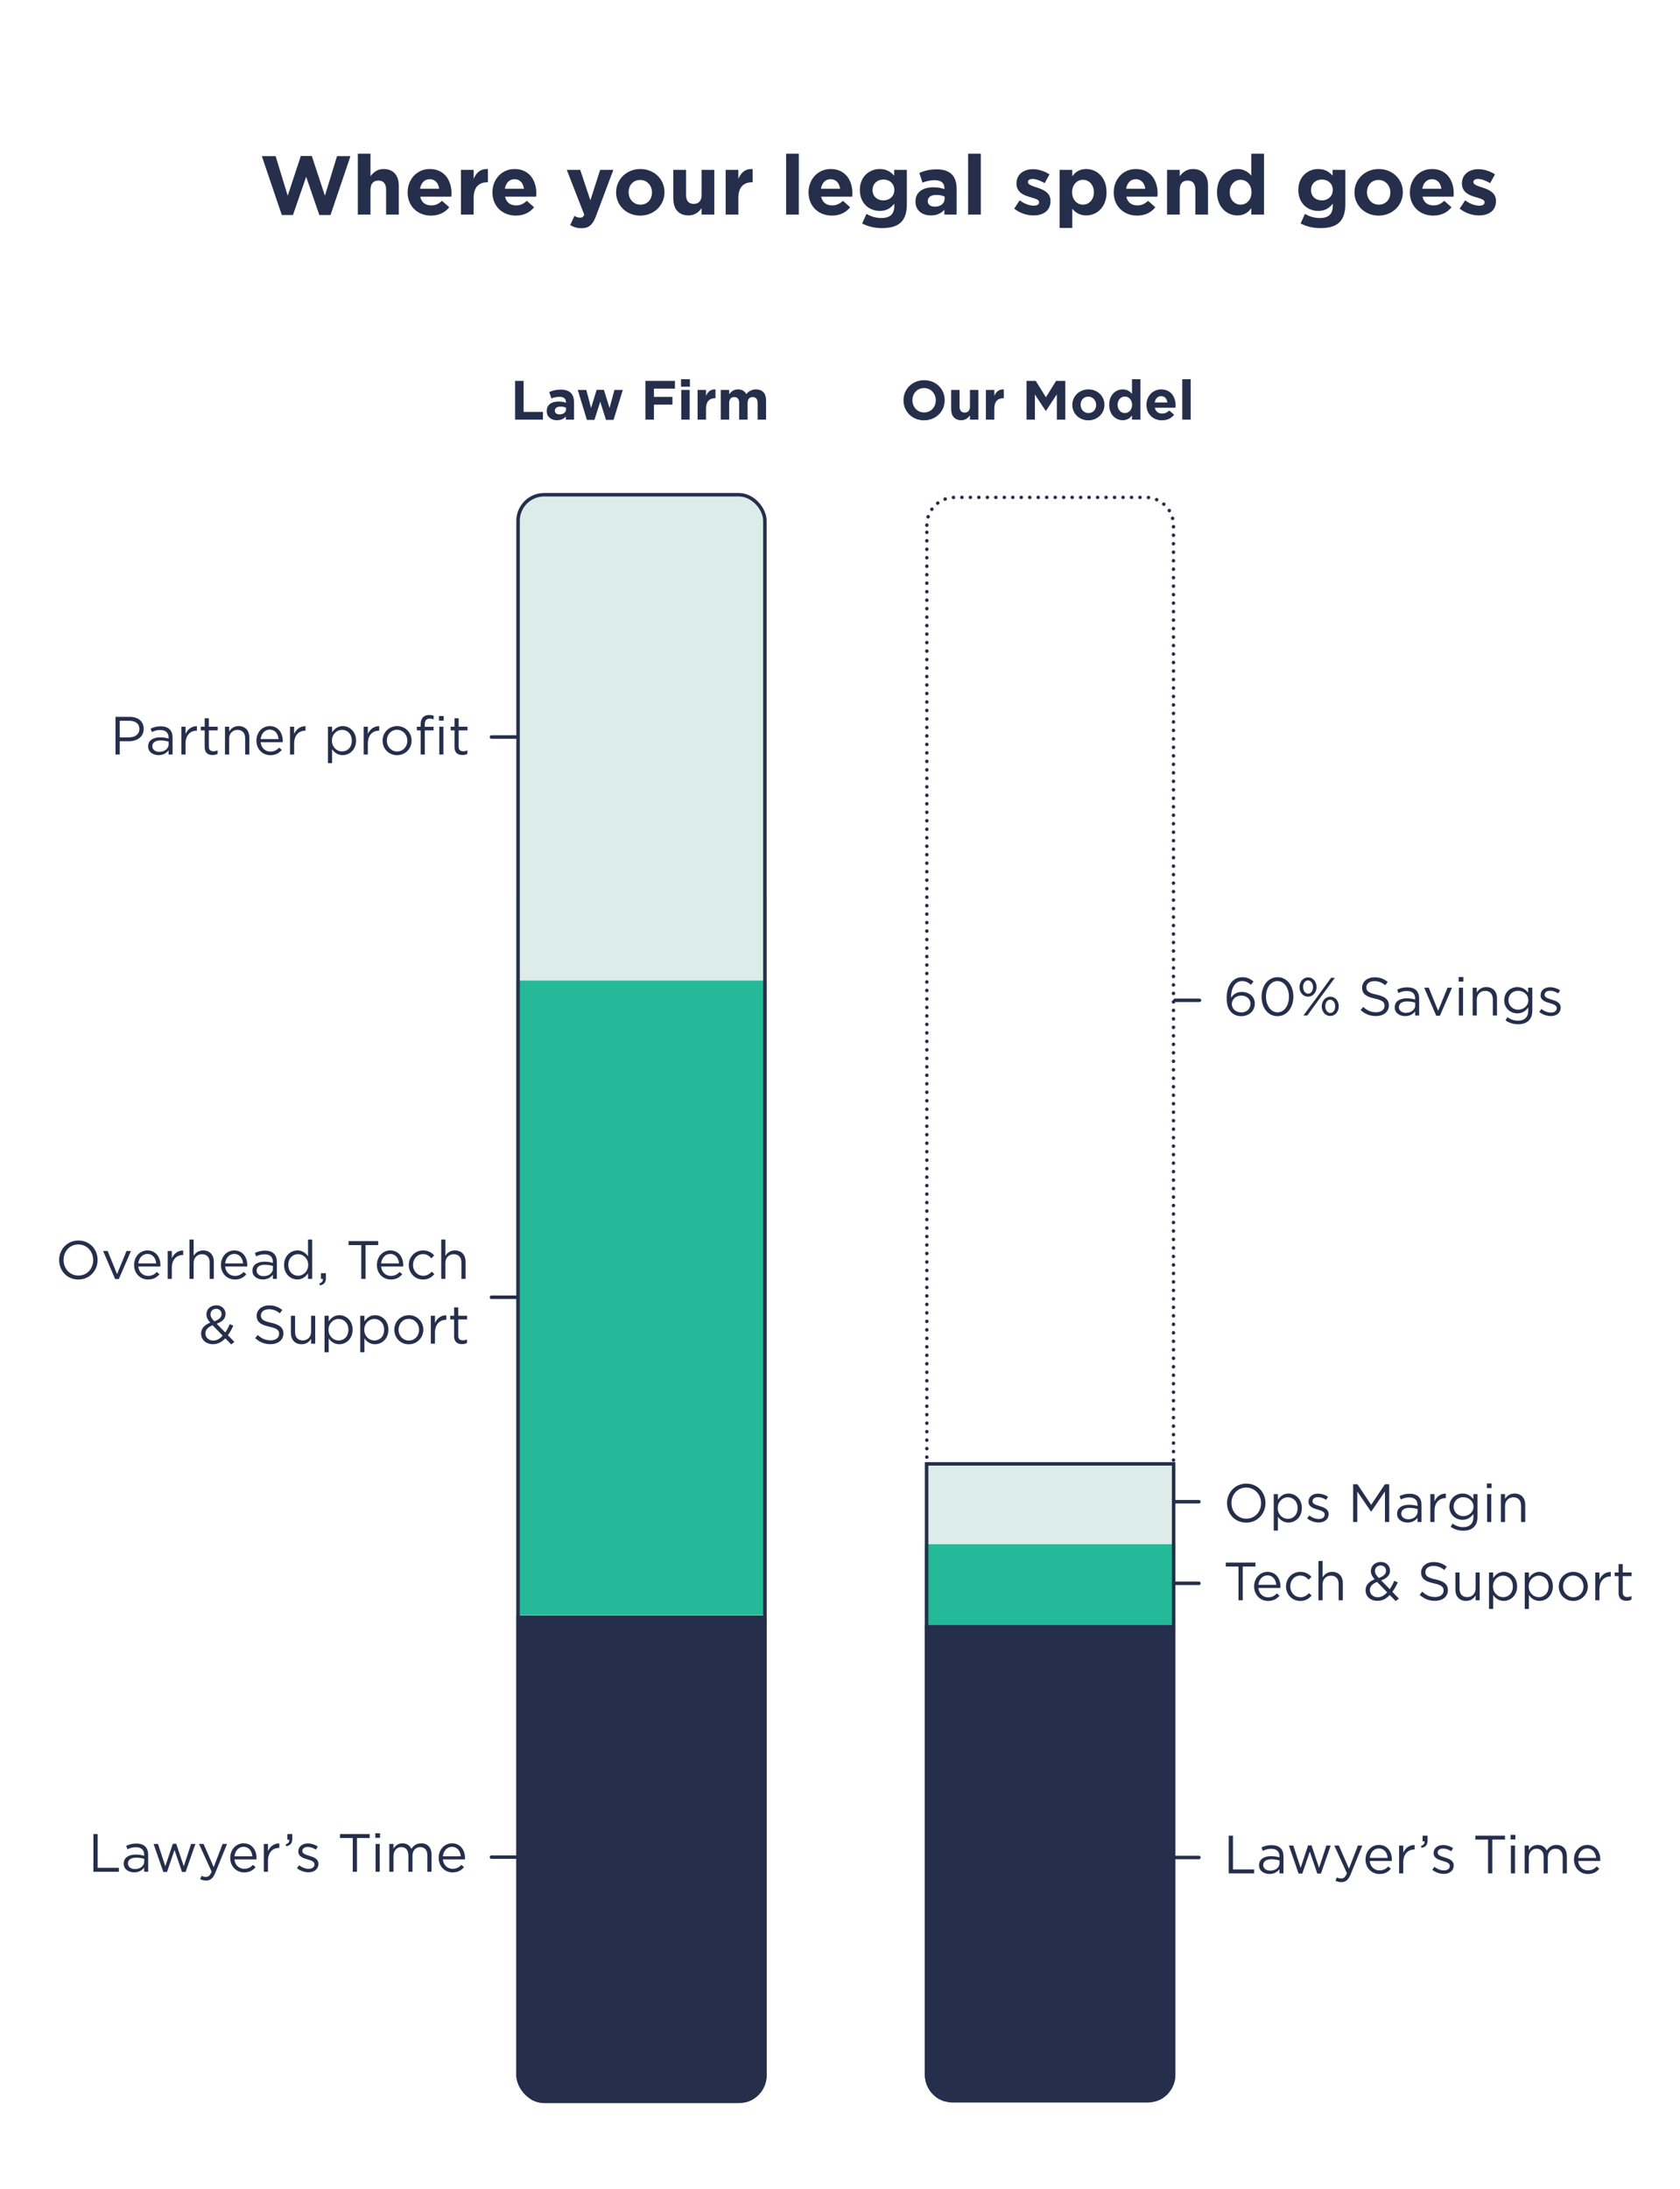 <svg width="519" height="676" viewBox="0 0 519 676" fill="none" xmlns="http://www.w3.org/2000/svg">
<path d="M286.325 162.174C286.325 157.432 290.17 153.587 294.912 153.587H353.931C358.673 153.587 362.518 157.432 362.518 162.174V452.915H286.325V162.174Z" stroke="#252E4B" stroke-width="1.073" stroke-linecap="round" stroke-linejoin="round" stroke-dasharray="0.03 2.59"/>
<path d="M159.126 129.587V117.608H161.761V127.192H167.733V129.587H159.126ZM172.048 129.759C170.32 129.759 168.899 128.783 168.899 126.952V126.918C168.899 124.933 170.423 123.991 172.596 123.991C173.537 123.991 174.17 124.145 174.838 124.368V124.214C174.838 123.119 174.17 122.537 172.87 122.537C171.86 122.537 171.176 122.708 170.337 123.033L169.687 121.048C170.696 120.62 171.689 120.312 173.246 120.312C174.684 120.312 175.676 120.672 176.344 121.339C177.028 122.023 177.336 123.033 177.336 124.265V129.587H174.821V128.595C174.187 129.296 173.332 129.759 172.048 129.759ZM172.836 127.962C174.068 127.962 174.872 127.311 174.872 126.353V125.891C174.41 125.686 173.845 125.549 173.212 125.549C172.1 125.549 171.415 125.994 171.415 126.815V126.849C171.415 127.551 171.997 127.962 172.836 127.962ZM181.311 129.656L178.487 120.415H181.123L182.594 125.977L184.323 120.381H186.565L188.31 125.994L189.816 120.415H192.4L189.542 129.656H187.198L185.435 124.026L183.638 129.656H181.311ZM199.385 129.587V117.608H208.506V120.004H202.02V122.554H207.736V124.95H202.02V129.587H199.385ZM210.393 119.405V117.095H213.131V119.405H210.393ZM210.461 129.587V120.415H213.062V129.587H210.461ZM215.505 129.587V120.415H218.106V122.263C218.637 121.014 219.476 120.175 221.033 120.244V122.965H220.896C219.167 122.965 218.106 123.991 218.106 126.199V129.587H215.505ZM222.658 129.587V120.415H225.259V121.715C225.858 120.945 226.645 120.244 227.963 120.244C229.178 120.244 230.068 120.757 230.547 121.698C231.351 120.74 232.31 120.244 233.559 120.244C235.493 120.244 236.656 121.407 236.656 123.615V129.587H234.055V124.471C234.055 123.238 233.508 122.605 232.532 122.605C231.557 122.605 230.958 123.238 230.958 124.471V129.587H228.357V124.471C228.357 123.238 227.809 122.605 226.834 122.605C225.858 122.605 225.259 123.238 225.259 124.471V129.587H222.658Z" fill="#252E4B"/>
<g clip-path="url(#clip0_583_1045)">
<rect x="96.698" y="648.656" width="149.264" height="201.883" transform="rotate(-90 96.698 648.656)" fill="#252E4B" stroke="#252E4B" stroke-width="1.074"/>
<g clip-path="url(#clip1_583_1045)">
<rect x="-1284" y="276.787" width="2387" height="235" fill="#24BA99"/>
</g>
<g clip-path="url(#clip2_583_1045)">
<rect x="-1283.76" y="152.558" width="2385.49" height="239.415" fill="#DCEDE9"/>
</g>
</g>
<rect x="160.052" y="152.769" width="76.243" height="496.116" rx="8.054" stroke="#252E4B" stroke-width="1.074"/>
<path d="M285.462 129.793C281.765 129.793 279.113 127.038 279.113 123.632V123.598C279.113 120.192 281.799 117.403 285.496 117.403C289.192 117.403 291.845 120.158 291.845 123.564V123.598C291.845 127.003 289.158 129.793 285.462 129.793ZM285.496 127.363C287.618 127.363 289.09 125.686 289.09 123.632V123.598C289.09 121.544 287.584 119.833 285.462 119.833C283.34 119.833 281.868 121.51 281.868 123.564V123.598C281.868 125.651 283.374 127.363 285.496 127.363ZM296.955 129.759C294.97 129.759 293.84 128.475 293.84 126.353V120.415H296.441V125.532C296.441 126.764 297.006 127.397 298.016 127.397C299.026 127.397 299.642 126.764 299.642 125.532V120.415H302.243V129.587H299.642V128.287C299.043 129.057 298.255 129.759 296.955 129.759ZM304.571 129.587V120.415H307.172V122.263C307.703 121.014 308.541 120.175 310.098 120.244V122.965H309.962C308.233 122.965 307.172 123.991 307.172 126.199V129.587H304.571ZM317.128 129.587V117.608H319.969L323.118 122.674L326.266 117.608H329.107V129.587H326.489V121.767L323.118 126.884H323.049L319.712 121.818V129.587H317.128ZM336.212 129.793C333.388 129.793 331.266 127.705 331.266 125.052V125.018C331.266 122.383 333.388 120.244 336.246 120.244C339.07 120.244 341.192 122.331 341.192 124.984V125.018C341.192 127.654 339.07 129.793 336.212 129.793ZM336.246 127.551C337.735 127.551 338.625 126.421 338.625 125.052V125.018C338.625 123.666 337.649 122.485 336.212 122.485C334.723 122.485 333.833 123.615 333.833 124.984V125.018C333.833 126.37 334.809 127.551 336.246 127.551ZM346.84 129.759C344.701 129.759 342.665 128.081 342.665 125.018V124.984C342.665 121.921 344.667 120.244 346.84 120.244C348.226 120.244 349.082 120.877 349.698 121.613V117.095H352.299V129.587H349.698V128.27C349.065 129.142 348.209 129.759 346.84 129.759ZM347.508 127.551C348.723 127.551 349.732 126.541 349.732 125.018V124.984C349.732 123.461 348.723 122.451 347.508 122.451C346.293 122.451 345.266 123.444 345.266 124.984V125.018C345.266 126.541 346.293 127.551 347.508 127.551ZM358.97 129.793C356.215 129.793 354.178 127.859 354.178 125.052V125.018C354.178 122.4 356.044 120.244 358.713 120.244C361.777 120.244 363.18 122.622 363.18 125.224C363.18 125.429 363.163 125.651 363.146 125.908H356.762C357.019 127.089 357.841 127.705 359.004 127.705C359.877 127.705 360.493 127.431 361.229 126.764L362.718 128.081C361.845 129.16 360.63 129.793 358.97 129.793ZM356.728 124.282H360.647C360.493 123.119 359.809 122.331 358.713 122.331C357.618 122.331 356.934 123.102 356.728 124.282ZM365.238 129.587V117.095H367.839V129.587H365.238Z" fill="#252E4B"/>
<g clip-path="url(#clip3_583_1045)">
<rect x="271.537" y="502.324" width="135.926" height="145.926" fill="#252E4B" stroke="#252E4B" stroke-width="1.074"/>
<g clip-path="url(#clip4_583_1045)">
<rect x="270" y="476.787" width="183.627" height="91.814" fill="#24BA99"/>
</g>
<g clip-path="url(#clip5_583_1045)">
<rect x="271" y="451.787" width="183.627" height="91.814" fill="#DCEDE9"/>
</g>
</g>
<path d="M362.565 452.032V640.656C362.565 645.104 358.96 648.71 354.512 648.71H294.312C289.864 648.71 286.258 645.104 286.258 640.656L286.258 452.032H362.565Z" stroke="#252E4B" stroke-width="1.074"/>
<path d="M384.989 470.172C381.446 470.172 379.068 467.395 379.068 464.186V464.152C379.068 460.943 381.48 458.133 385.022 458.133C388.564 458.133 390.942 460.91 390.942 464.119V464.152C390.942 467.362 388.531 470.172 384.989 470.172ZM385.022 468.958C387.682 468.958 389.578 466.83 389.578 464.186V464.152C389.578 461.508 387.649 459.347 384.989 459.347C382.328 459.347 380.432 461.475 380.432 464.119V464.152C380.432 466.796 382.361 468.958 385.022 468.958ZM393.496 472.633L393.496 461.375L394.777 461.375V463.105C395.492 462.09 396.473 461.192 398.069 461.192C400.131 461.192 402.177 462.822 402.177 465.649V465.682C402.177 468.476 400.148 470.156 398.069 470.156C396.473 470.156 395.442 469.307 394.777 468.326L394.777 472.633H393.496ZM397.836 469.008C399.499 469.008 400.863 467.778 400.863 465.699V465.666C400.863 463.62 399.483 462.34 397.836 462.34C396.24 462.34 394.727 463.703 394.727 465.649V465.682C394.727 467.678 396.24 469.008 397.836 469.008ZM407.383 470.139C406.136 470.139 404.805 469.657 403.824 468.875L404.473 467.961C405.404 468.676 406.435 469.058 407.449 469.058C408.497 469.058 409.229 468.543 409.229 467.694V467.661C409.229 466.813 408.214 466.464 407.083 466.148C405.753 465.749 404.24 465.316 404.24 463.72V463.687C404.24 462.207 405.47 461.226 407.167 461.226C408.231 461.226 409.378 461.591 410.26 462.174L409.678 463.138C408.879 462.623 407.981 462.307 407.133 462.307C406.119 462.307 405.47 462.839 405.47 463.554V463.587C405.47 464.402 406.535 464.718 407.682 465.067C409.012 465.466 410.442 465.982 410.442 467.528V467.561C410.442 469.191 409.096 470.139 407.383 470.139ZM418.023 469.973V458.332H419.353L423.594 464.685L427.834 458.332H429.165V469.973H427.851V460.544L423.61 466.78H423.544L419.303 460.56V469.973H418.023ZM434.805 470.156C433.208 470.156 431.595 469.258 431.595 467.478V467.445C431.595 465.649 433.092 464.668 435.27 464.668C436.384 464.668 437.133 464.818 437.914 465.034V464.734C437.914 463.188 436.966 462.39 435.353 462.39C434.339 462.39 433.541 462.639 432.743 463.022L432.36 461.974C433.308 461.525 434.223 461.259 435.486 461.259C436.7 461.259 437.632 461.575 438.264 462.207C438.846 462.789 439.145 463.637 439.145 464.718V469.973H437.914V468.676C437.316 469.457 436.335 470.156 434.805 470.156ZM435.054 469.141C436.651 469.141 437.931 468.177 437.931 466.813V465.982C437.282 465.799 436.468 465.616 435.403 465.616C433.79 465.616 432.892 466.314 432.892 467.395V467.428C432.892 468.509 433.907 469.141 435.054 469.141ZM441.874 469.973L441.874 461.375H443.154V463.62C443.786 462.19 445.033 461.176 446.663 461.226V462.606H446.563C444.684 462.606 443.154 463.953 443.154 466.547V469.973H441.874ZM452.064 472.667C450.617 472.667 449.304 472.267 448.156 471.469L448.738 470.472C449.736 471.187 450.8 471.569 452.047 471.569C453.96 471.569 455.174 470.521 455.174 468.509V467.495C454.425 468.493 453.378 469.307 451.798 469.307C449.736 469.307 447.757 467.744 447.757 465.283V465.25C447.757 462.739 449.736 461.192 451.798 461.192C453.411 461.192 454.442 461.991 455.157 462.922V461.375H456.438V468.476C456.438 469.806 456.055 470.804 455.34 471.519C454.558 472.301 453.444 472.667 452.064 472.667ZM452.047 468.177C453.677 468.177 455.207 466.996 455.207 465.267V465.233C455.207 463.471 453.677 462.323 452.047 462.323C450.401 462.323 449.071 463.454 449.071 465.217V465.25C449.071 466.979 450.451 468.177 452.047 468.177ZM459.332 459.496V458.083H460.795V459.496H459.332ZM459.415 469.973L459.415 461.375H460.696V469.973H459.415ZM463.667 469.973L463.667 461.375H464.948V462.872C465.53 461.941 466.411 461.192 467.891 461.192C469.953 461.192 471.184 462.589 471.184 464.635V469.973H469.903V464.951C469.903 463.354 469.055 462.356 467.525 462.356C466.045 462.356 464.948 463.437 464.948 465.05V469.973H463.667Z" fill="#252E4B"/>
<path d="M362.82 463.723H370.379" stroke="#252E4B" stroke-width="1.073" stroke-linecap="round"/>
<path d="M363 308.888H370.559" stroke="#252E4B" stroke-width="1.073" stroke-linecap="round"/>
<path d="M362.82 488.911H370.379" stroke="#252E4B" stroke-width="1.073" stroke-linecap="round"/>
<path d="M362.823 573.587H370.382" stroke="#252E4B" stroke-width="1.073" stroke-linecap="round"/>
<path d="M383.475 313.787C382.195 313.787 381.147 313.338 380.415 312.606C379.484 311.675 378.952 310.478 378.952 308.1V308.066C378.952 304.524 380.731 301.747 383.791 301.747C385.188 301.747 386.219 302.23 387.233 303.078L386.468 304.092C385.604 303.36 384.789 302.945 383.724 302.945C381.463 302.945 380.299 305.306 380.299 307.933V308.1C381.08 306.969 382.095 306.304 383.625 306.304C385.803 306.304 387.649 307.684 387.649 309.879V309.912C387.649 312.157 385.82 313.787 383.475 313.787ZM383.492 312.623C385.205 312.623 386.302 311.442 386.302 309.962V309.929C386.302 308.515 385.138 307.435 383.458 307.435C381.712 307.435 380.548 308.698 380.548 309.979V310.012C380.548 311.492 381.762 312.623 383.492 312.623ZM394.641 313.787C391.631 313.787 389.735 311.06 389.735 307.8V307.767C389.735 304.508 391.681 301.747 394.674 301.747C397.668 301.747 399.563 304.475 399.563 307.734V307.767C399.563 311.026 397.634 313.787 394.641 313.787ZM394.674 312.59C396.869 312.59 398.2 310.345 398.2 307.8V307.767C398.2 305.239 396.819 302.945 394.641 302.945C392.463 302.945 391.099 305.173 391.099 307.734V307.767C391.099 310.295 392.479 312.59 394.674 312.59ZM404.084 307.767C402.504 307.767 401.456 306.37 401.456 304.824V304.791C401.456 303.211 402.521 301.814 404.117 301.814C405.664 301.814 406.728 303.211 406.728 304.757V304.791C406.728 306.37 405.664 307.767 404.084 307.767ZM404.084 302.745C403.169 302.745 402.571 303.643 402.571 304.757V304.791C402.571 305.938 403.252 306.836 404.117 306.836C405.015 306.836 405.63 305.938 405.63 304.824V304.791C405.63 303.643 404.932 302.745 404.084 302.745ZM407.144 307.518L411.201 301.947H412.382L407.892 308.05L403.851 313.587H402.654L407.144 307.518ZM410.935 313.72C409.389 313.72 408.324 312.324 408.324 310.777V310.744C408.324 309.164 409.389 307.767 410.968 307.767C412.565 307.767 413.579 309.164 413.579 310.711V310.744C413.579 312.324 412.532 313.72 410.935 313.72ZM410.968 312.789C411.883 312.789 412.482 311.891 412.482 310.777V310.744C412.482 309.596 411.8 308.698 410.935 308.698C410.037 308.698 409.422 309.596 409.422 310.711V310.744C409.422 311.891 410.104 312.789 410.968 312.789ZM425.083 313.754C423.221 313.754 421.724 313.155 420.327 311.891L421.142 310.927C422.356 312.041 423.52 312.573 425.133 312.573C426.713 312.573 427.727 311.742 427.727 310.594V310.561C427.727 309.48 427.145 308.881 424.701 308.349C422.023 307.767 420.793 306.902 420.793 304.99V304.957C420.793 303.144 422.406 301.781 424.617 301.781C426.33 301.781 427.511 302.263 428.708 303.211L427.943 304.225C426.862 303.344 425.782 302.961 424.584 302.961C423.054 302.961 422.106 303.776 422.106 304.84V304.874C422.106 305.971 422.688 306.603 425.266 307.135C427.86 307.717 429.058 308.649 429.058 310.428V310.461C429.058 312.457 427.395 313.754 425.083 313.754ZM434.074 313.77C432.477 313.77 430.864 312.872 430.864 311.093V311.06C430.864 309.264 432.361 308.283 434.539 308.283C435.653 308.283 436.402 308.432 437.183 308.649V308.349C437.183 306.803 436.236 306.004 434.622 306.004C433.608 306.004 432.81 306.254 432.012 306.636L431.629 305.589C432.577 305.14 433.492 304.874 434.756 304.874C435.969 304.874 436.901 305.19 437.533 305.822C438.115 306.404 438.414 307.252 438.414 308.333V313.587H437.183V312.29C436.585 313.072 435.604 313.77 434.074 313.77ZM434.323 312.756C435.92 312.756 437.2 311.791 437.2 310.428V309.596C436.551 309.413 435.737 309.231 434.672 309.231C433.059 309.231 432.161 309.929 432.161 311.01V311.043C432.161 312.124 433.176 312.756 434.323 312.756ZM443.695 313.654L439.97 304.99H441.383L444.277 312.124L447.187 304.99H448.567L444.826 313.654H443.695ZM450.611 303.111V301.697H452.075V303.111H450.611ZM450.694 313.587L450.694 304.99H451.975V313.587H450.694ZM454.946 313.587L454.946 304.99H456.227V306.487C456.809 305.555 457.69 304.807 459.17 304.807C461.232 304.807 462.463 306.204 462.463 308.249V313.587L461.182 313.587V308.565C461.182 306.969 460.334 305.971 458.804 305.971C457.324 305.971 456.227 307.052 456.227 308.665V313.587H454.946ZM469.002 316.281C467.555 316.281 466.241 315.882 465.094 315.084L465.676 314.086C466.674 314.801 467.738 315.184 468.985 315.184C470.897 315.184 472.111 314.136 472.111 312.124V311.11C471.363 312.107 470.315 312.922 468.736 312.922C466.674 312.922 464.695 311.359 464.695 308.898V308.865C464.695 306.354 466.674 304.807 468.736 304.807C470.349 304.807 471.38 305.605 472.095 306.537V304.99H473.375V312.091C473.375 313.421 472.993 314.419 472.278 315.134C471.496 315.916 470.382 316.281 469.002 316.281ZM468.985 311.791C470.615 311.791 472.145 310.611 472.145 308.881V308.848C472.145 307.085 470.615 305.938 468.985 305.938C467.339 305.938 466.008 307.069 466.008 308.831V308.865C466.008 310.594 467.389 311.791 468.985 311.791ZM479.08 313.754C477.833 313.754 476.503 313.271 475.521 312.49L476.17 311.575C477.101 312.29 478.132 312.673 479.147 312.673C480.194 312.673 480.926 312.157 480.926 311.309V311.276C480.926 310.428 479.912 310.079 478.781 309.763C477.45 309.364 475.937 308.931 475.937 307.335V307.302C475.937 305.822 477.168 304.84 478.864 304.84C479.928 304.84 481.076 305.206 481.957 305.788L481.375 306.753C480.577 306.237 479.679 305.921 478.831 305.921C477.816 305.921 477.168 306.453 477.168 307.168V307.202C477.168 308.017 478.232 308.333 479.379 308.682C480.71 309.081 482.14 309.596 482.14 311.143V311.176C482.14 312.806 480.793 313.754 479.08 313.754Z" fill="#252E4B"/>
<path d="M382.61 494.162V483.735H378.686V482.521H387.849V483.735H383.924V494.162H382.61ZM391.733 494.361C389.388 494.361 387.442 492.549 387.442 489.888V489.855C387.442 487.377 389.172 485.381 391.567 485.381C394.111 485.381 395.574 487.41 395.574 489.921C395.574 490.104 395.574 490.187 395.558 490.337L388.74 490.337C388.922 492.199 390.236 493.247 391.766 493.247C392.963 493.247 393.762 492.765 394.477 492.033L395.275 492.748C394.41 493.729 393.379 494.361 391.733 494.361ZM388.74 489.389H394.277C394.144 487.842 393.263 486.462 391.533 486.462C390.02 486.462 388.922 487.726 388.74 489.389ZM401.69 494.361C399.163 494.361 397.284 492.316 397.284 489.905V489.871C397.284 487.427 399.163 485.381 401.69 485.381C403.32 485.381 404.318 486.047 405.133 486.911L404.285 487.809C403.603 487.094 402.854 486.512 401.674 486.512C399.928 486.512 398.597 487.976 398.597 489.838V489.871C398.597 491.734 399.961 493.214 401.757 493.214C402.871 493.214 403.703 492.665 404.384 491.933L405.199 492.698C404.334 493.679 403.303 494.361 401.69 494.361ZM407.316 494.162L407.316 482.022H408.596V487.061C409.178 486.13 410.06 485.381 411.54 485.381C413.602 485.381 414.832 486.778 414.832 488.824V494.162H413.552V489.14C413.552 487.543 412.704 486.545 411.174 486.545C409.694 486.545 408.596 487.626 408.596 489.239V494.162H407.316ZM431.163 494.394L429.333 492.515C428.269 493.663 427.055 494.328 425.525 494.328C423.43 494.328 421.867 493.014 421.867 491.069V491.035C421.867 489.489 422.881 488.391 424.677 487.676C423.879 486.745 423.513 486.047 423.513 485.115V485.082C423.513 483.552 424.744 482.322 426.589 482.322C428.219 482.322 429.416 483.502 429.416 484.949V484.982C429.416 486.462 428.385 487.41 426.673 488.009L429.333 490.719C429.849 489.971 430.314 489.106 430.73 488.125L431.811 488.624C431.296 489.738 430.78 490.703 430.132 491.551L432.16 493.629L431.163 494.394ZM425.941 487.26C427.421 486.745 428.186 486.047 428.186 485.049V485.016C428.186 484.084 427.487 483.402 426.54 483.402C425.475 483.402 424.777 484.134 424.777 485.082V485.115C424.777 485.797 425.06 486.329 425.941 487.26ZM425.625 493.214C426.739 493.214 427.687 492.632 428.535 491.7L425.425 488.491C423.879 489.073 423.197 489.988 423.197 490.985V491.019C423.197 492.266 424.195 493.214 425.625 493.214ZM443.32 494.328C441.458 494.328 439.961 493.729 438.564 492.465L439.379 491.501C440.593 492.615 441.757 493.147 443.37 493.147C444.95 493.147 445.964 492.316 445.964 491.168V491.135C445.964 490.054 445.382 489.456 442.938 488.923C440.26 488.341 439.03 487.477 439.03 485.564V485.531C439.03 483.718 440.643 482.355 442.855 482.355C444.567 482.355 445.748 482.837 446.945 483.785L446.18 484.799C445.099 483.918 444.019 483.536 442.821 483.536C441.291 483.536 440.343 484.35 440.343 485.415V485.448C440.343 486.545 440.926 487.177 443.503 487.709C446.097 488.291 447.295 489.223 447.295 491.002V491.035C447.295 493.031 445.632 494.328 443.32 494.328ZM452.909 494.345C450.847 494.345 449.617 492.948 449.617 490.902L449.617 485.564H450.897V490.586C450.897 492.183 451.745 493.18 453.275 493.18C454.739 493.18 455.853 492.1 455.853 490.487V485.564H457.117V494.162H455.853V492.665C455.271 493.596 454.389 494.345 452.909 494.345ZM459.997 496.822L459.997 485.564L461.277 485.564V487.294C461.992 486.279 462.974 485.381 464.57 485.381C466.632 485.381 468.677 487.011 468.677 489.838V489.871C468.677 492.665 466.649 494.345 464.57 494.345C462.974 494.345 461.943 493.496 461.277 492.515V496.822H459.997ZM464.337 493.197C466 493.197 467.364 491.967 467.364 489.888V489.855C467.364 487.809 465.984 486.529 464.337 486.529C462.741 486.529 461.228 487.892 461.228 489.838V489.871C461.228 491.867 462.741 493.197 464.337 493.197ZM471.04 496.822L471.04 485.564H472.32V487.294C473.035 486.279 474.017 485.381 475.613 485.381C477.675 485.381 479.72 487.011 479.72 489.838V489.871C479.72 492.665 477.692 494.345 475.613 494.345C474.017 494.345 472.985 493.496 472.32 492.515V496.822H471.04ZM475.38 493.197C477.043 493.197 478.407 491.967 478.407 489.888V489.855C478.407 487.809 477.026 486.529 475.38 486.529C473.784 486.529 472.27 487.892 472.27 489.838V489.871C472.27 491.867 473.784 493.197 475.38 493.197ZM486.007 494.361C483.43 494.361 481.551 492.332 481.551 489.905V489.871C481.551 487.427 483.43 485.381 486.041 485.381C488.635 485.381 490.514 487.41 490.514 489.838V489.871C490.514 492.316 488.601 494.361 486.007 494.361ZM486.041 493.214C487.903 493.214 489.2 491.7 489.2 489.905V489.871C489.2 488.025 487.82 486.512 486.007 486.512C484.145 486.512 482.864 488.025 482.864 489.838V489.871C482.864 491.717 484.228 493.214 486.041 493.214ZM492.833 494.162L492.833 485.564L494.114 485.564V487.809C494.746 486.379 495.993 485.365 497.623 485.415V486.795H497.523C495.644 486.795 494.114 488.142 494.114 490.736V494.162L492.833 494.162ZM502.45 494.311C501.053 494.311 500.022 493.629 500.022 491.883V486.695H498.824V485.564H500.022V482.97H501.302V485.564H504.029V486.695H501.302V491.717C501.302 492.781 501.884 493.147 502.749 493.147C503.198 493.147 503.547 493.064 503.996 492.848V493.945C503.547 494.195 503.065 494.311 502.45 494.311Z" fill="#252E4B"/>
<path d="M379.584 578.48V566.839H380.898V577.266H387.45V578.48H379.584ZM392.16 578.663C390.563 578.663 388.95 577.765 388.95 575.986V575.952C388.95 574.156 390.447 573.175 392.625 573.175C393.739 573.175 394.488 573.325 395.269 573.541V573.242C395.269 571.695 394.321 570.897 392.708 570.897C391.694 570.897 390.896 571.146 390.098 571.529L389.715 570.481C390.663 570.032 391.578 569.766 392.841 569.766C394.055 569.766 394.987 570.082 395.619 570.714C396.201 571.296 396.5 572.144 396.5 573.225V578.48H395.269V577.183C394.671 577.964 393.69 578.663 392.16 578.663ZM392.409 577.649C394.005 577.649 395.286 576.684 395.286 575.32V574.489C394.637 574.306 393.823 574.123 392.758 574.123C391.145 574.123 390.247 574.822 390.247 575.902V575.936C390.247 577.017 391.262 577.649 392.409 577.649ZM401.182 578.546L398.172 569.883H399.536L401.797 576.784L404.109 569.849H405.173L407.501 576.784L409.763 569.883H411.093L408.067 578.546H406.953L404.641 571.762L402.313 578.546H401.182ZM416.74 577.05L419.5 569.883H420.864L417.255 578.763C416.524 580.542 415.676 581.191 414.395 581.191C413.68 581.191 413.148 581.041 412.566 580.758L412.998 579.744C413.414 579.96 413.797 580.06 414.345 580.06C415.127 580.06 415.593 579.661 416.108 578.447L412.2 569.883H413.614L416.74 577.05ZM426.145 578.68C423.8 578.68 421.854 576.867 421.854 574.206V574.173C421.854 571.695 423.584 569.7 425.978 569.7C428.523 569.7 429.986 571.728 429.986 574.24C429.986 574.422 429.986 574.506 429.969 574.655H423.151C423.334 576.518 424.648 577.565 426.178 577.565C427.375 577.565 428.173 577.083 428.888 576.351L429.687 577.066C428.822 578.048 427.791 578.68 426.145 578.68ZM423.151 573.707H428.689C428.556 572.161 427.674 570.781 425.945 570.781C424.432 570.781 423.334 572.044 423.151 573.707ZM432.228 578.48V569.883H433.508V572.128C434.14 570.697 435.387 569.683 437.017 569.733V571.113H436.917C435.038 571.113 433.508 572.46 433.508 575.054V578.48H432.228ZM439.169 570.614L438.97 570.032C439.818 569.716 440.15 569.301 440.084 568.586H439.485V566.839H441.015V568.336C441.015 569.683 440.433 570.332 439.169 570.614ZM446.033 578.646C444.786 578.646 443.455 578.164 442.474 577.382L443.123 576.468C444.054 577.183 445.085 577.565 446.099 577.565C447.147 577.565 447.879 577.05 447.879 576.202V576.169C447.879 575.32 446.864 574.971 445.733 574.655C444.403 574.256 442.89 573.824 442.89 572.227V572.194C442.89 570.714 444.12 569.733 445.817 569.733C446.881 569.733 448.028 570.099 448.91 570.681L448.328 571.645C447.529 571.13 446.631 570.814 445.783 570.814C444.769 570.814 444.12 571.346 444.12 572.061V572.094C444.12 572.909 445.185 573.225 446.332 573.574C447.662 573.973 449.093 574.489 449.093 576.035V576.069C449.093 577.698 447.746 578.646 446.033 578.646ZM459.7 578.48V568.053H455.775V566.839H464.938V568.053H461.013V578.48H459.7ZM466.672 568.004V566.59H468.136V568.004H466.672ZM466.756 578.48V569.883H468.036V578.48H466.756ZM471.008 578.48V569.883H472.288V571.329C472.87 570.465 473.618 569.7 475.065 569.7C476.462 569.7 477.36 570.431 477.826 571.413C478.457 570.465 479.339 569.7 480.852 569.7C482.848 569.7 484.045 571.013 484.045 573.159V578.48H482.764V573.458C482.764 571.795 481.933 570.864 480.536 570.864C479.256 570.864 478.158 571.828 478.158 573.524V578.48H476.894V573.425C476.894 571.812 476.063 570.864 474.683 570.864C473.319 570.864 472.288 571.995 472.288 573.574V578.48H471.008ZM490.534 578.68C488.19 578.68 486.244 576.867 486.244 574.206V574.173C486.244 571.695 487.973 569.7 490.368 569.7C492.912 569.7 494.376 571.728 494.376 574.24C494.376 574.422 494.376 574.506 494.359 574.655H487.541C487.724 576.518 489.038 577.565 490.568 577.565C491.765 577.565 492.563 577.083 493.278 576.351L494.076 577.066C493.212 578.048 492.181 578.68 490.534 578.68ZM487.541 573.707H493.079C492.946 572.161 492.064 570.781 490.335 570.781C488.822 570.781 487.724 572.044 487.541 573.707Z" fill="#252E4B"/>
<path d="M35.68 232.997V221.357H40.037C42.665 221.357 44.394 222.753 44.394 225.048V225.082C44.394 227.593 42.299 228.89 39.821 228.89H36.994V232.997H35.68ZM36.994 227.692H39.871C41.8 227.692 43.064 226.661 43.064 225.131V225.098C43.064 223.435 41.817 222.571 39.938 222.571H36.994V227.692ZM48.971 233.18C47.374 233.18 45.761 232.282 45.761 230.503V230.469C45.761 228.673 47.258 227.692 49.436 227.692C50.55 227.692 51.299 227.842 52.08 228.058V227.759C52.08 226.212 51.132 225.414 49.519 225.414C48.505 225.414 47.707 225.664 46.909 226.046L46.526 224.998C47.474 224.549 48.389 224.283 49.652 224.283C50.866 224.283 51.798 224.599 52.429 225.231C53.011 225.813 53.311 226.661 53.311 227.742V232.997H52.08V231.7C51.482 232.482 50.501 233.18 48.971 233.18ZM49.22 232.166C50.816 232.166 52.097 231.201 52.097 229.838V229.006C51.448 228.823 50.633 228.64 49.569 228.64C47.956 228.64 47.058 229.339 47.058 230.42V230.453C47.058 231.534 48.073 232.166 49.22 232.166ZM56.04 232.997V224.4H57.32V226.645C57.952 225.215 59.199 224.2 60.829 224.25V225.63H60.729C58.85 225.63 57.32 226.977 57.32 229.571V232.997H56.04ZM65.656 233.147C64.259 233.147 63.228 232.465 63.228 230.719V225.531H62.031V224.4H63.228V221.806H64.509V224.4H67.236V225.531H64.509V230.553C64.509 231.617 65.091 231.983 65.955 231.983C66.404 231.983 66.754 231.9 67.203 231.683V232.781C66.754 233.03 66.271 233.147 65.656 233.147ZM69.502 232.997V224.4H70.783V225.896C71.365 224.965 72.246 224.217 73.726 224.217C75.788 224.217 77.019 225.614 77.019 227.659V232.997H75.738V227.975C75.738 226.379 74.89 225.381 73.36 225.381C71.88 225.381 70.783 226.462 70.783 228.075V232.997H69.502ZM83.508 233.197C81.163 233.197 79.217 231.384 79.217 228.723V228.69C79.217 226.212 80.947 224.217 83.341 224.217C85.886 224.217 87.349 226.246 87.349 228.757C87.349 228.94 87.349 229.023 87.332 229.172H80.514C80.697 231.035 82.011 232.082 83.541 232.082C84.738 232.082 85.537 231.6 86.252 230.869L87.05 231.584C86.185 232.565 85.154 233.197 83.508 233.197ZM80.514 228.224H86.052C85.919 226.678 85.038 225.298 83.308 225.298C81.795 225.298 80.697 226.562 80.514 228.224ZM89.591 232.997V224.4H90.871V226.645C91.503 225.215 92.75 224.2 94.38 224.25V225.63H94.28C92.401 225.63 90.871 226.977 90.871 229.571V232.997H89.591ZM101.316 235.658V224.4H102.596V226.129C103.311 225.115 104.292 224.217 105.889 224.217C107.951 224.217 109.996 225.846 109.996 228.673V228.707C109.996 231.5 107.967 233.18 105.889 233.18C104.292 233.18 103.261 232.332 102.596 231.351V235.658H101.316ZM105.656 232.033C107.319 232.033 108.682 230.802 108.682 228.723V228.69C108.682 226.645 107.302 225.364 105.656 225.364C104.059 225.364 102.546 226.728 102.546 228.673V228.707C102.546 230.702 104.059 232.033 105.656 232.033ZM112.359 232.997V224.4H113.639V226.645C114.271 225.215 115.518 224.2 117.148 224.25V225.63H117.048C115.169 225.63 113.639 226.977 113.639 229.571V232.997H112.359ZM122.649 233.197C120.071 233.197 118.192 231.168 118.192 228.74V228.707C118.192 226.262 120.071 224.217 122.682 224.217C125.276 224.217 127.155 226.246 127.155 228.673V228.707C127.155 231.151 125.243 233.197 122.649 233.197ZM122.682 232.049C124.545 232.049 125.842 230.536 125.842 228.74V228.707C125.842 226.861 124.462 225.348 122.649 225.348C120.786 225.348 119.506 226.861 119.506 228.673V228.707C119.506 230.553 120.87 232.049 122.682 232.049ZM129.957 232.997V225.531H128.777V224.416H129.957V223.668C129.957 222.687 130.207 221.955 130.706 221.456C131.155 221.007 131.77 220.791 132.551 220.791C133.15 220.791 133.549 220.858 133.965 221.007V222.122C133.499 221.988 133.167 221.905 132.718 221.905C131.72 221.905 131.221 222.521 131.221 223.735V224.433H133.948V225.531H131.238V232.997H129.957ZM135.711 232.997V224.4H136.975V232.997H135.711ZM135.611 222.521V221.107H137.075V222.521H135.611ZM142.843 233.147C141.446 233.147 140.415 232.465 140.415 230.719V225.531H139.217V224.4H140.415V221.806H141.695V224.4H144.422V225.531H141.695V230.553C141.695 231.617 142.277 231.983 143.142 231.983C143.591 231.983 143.94 231.9 144.389 231.683V232.781C143.94 233.03 143.458 233.147 142.843 233.147Z" fill="#252E4B"/>
<path d="M24.195 395.104C20.653 395.104 18.275 392.327 18.275 389.118V389.085C18.275 385.875 20.686 383.065 24.228 383.065C27.77 383.065 30.148 385.842 30.148 389.051V389.085C30.148 392.294 27.737 395.104 24.195 395.104ZM24.228 393.89C26.889 393.89 28.785 391.762 28.785 389.118V389.085C28.785 386.44 26.856 384.279 24.195 384.279C21.534 384.279 19.639 386.407 19.639 389.051V389.085C19.639 391.729 21.568 393.89 24.228 393.89ZM35.58 394.971L31.855 386.307H33.268L36.162 393.441L39.072 386.307H40.452L36.71 394.971H35.58ZM45.718 395.104C43.373 395.104 41.427 393.292 41.427 390.631V390.598C41.427 388.12 43.157 386.125 45.551 386.125C48.096 386.125 49.559 388.153 49.559 390.664C49.559 390.847 49.559 390.93 49.542 391.08H42.724C42.907 392.943 44.221 393.99 45.751 393.99C46.948 393.99 47.746 393.508 48.461 392.776L49.26 393.491C48.395 394.472 47.364 395.104 45.718 395.104ZM42.724 390.132H48.262C48.129 388.586 47.247 387.205 45.518 387.205C44.005 387.205 42.907 388.469 42.724 390.132ZM51.8 394.905V386.307H53.081V388.552C53.713 387.122 54.96 386.108 56.59 386.158V387.538H56.49C54.611 387.538 53.081 388.885 53.081 391.479V394.905H51.8ZM58.54 394.905V382.765H59.82V387.804C60.402 386.873 61.284 386.125 62.764 386.125C64.826 386.125 66.056 387.521 66.056 389.567V394.905H64.776V389.883C64.776 388.286 63.928 387.289 62.398 387.289C60.918 387.289 59.82 388.369 59.82 389.983V394.905H58.54ZM72.545 395.104C70.201 395.104 68.255 393.292 68.255 390.631V390.598C68.255 388.12 69.984 386.125 72.379 386.125C74.923 386.125 76.387 388.153 76.387 390.664C76.387 390.847 76.387 390.93 76.37 391.08H69.552C69.735 392.943 71.049 393.99 72.579 393.99C73.776 393.99 74.574 393.508 75.289 392.776L76.087 393.491C75.223 394.472 74.192 395.104 72.545 395.104ZM69.552 390.132H75.09C74.957 388.586 74.075 387.205 72.346 387.205C70.832 387.205 69.735 388.469 69.552 390.132ZM81.189 395.088C79.593 395.088 77.98 394.19 77.98 392.41V392.377C77.98 390.581 79.476 389.6 81.655 389.6C82.769 389.6 83.517 389.75 84.299 389.966V389.667C84.299 388.12 83.351 387.322 81.738 387.322C80.724 387.322 79.925 387.571 79.127 387.954L78.745 386.906C79.692 386.457 80.607 386.191 81.871 386.191C83.085 386.191 84.016 386.507 84.648 387.139C85.23 387.721 85.529 388.569 85.529 389.65V394.905H84.299V393.608C83.7 394.389 82.719 395.088 81.189 395.088ZM81.439 394.073C83.035 394.073 84.315 393.109 84.315 391.745V390.914C83.667 390.731 82.852 390.548 81.788 390.548C80.175 390.548 79.277 391.246 79.277 392.327V392.361C79.277 393.441 80.291 394.073 81.439 394.073ZM91.867 395.088C89.805 395.088 87.759 393.458 87.759 390.631V390.598C87.759 387.804 89.805 386.125 91.867 386.125C93.463 386.125 94.494 386.973 95.159 387.954V382.765H96.44V394.905H95.159V393.175C94.444 394.206 93.463 395.088 91.867 395.088ZM92.1 393.94C93.696 393.94 95.209 392.593 95.209 390.614V390.581C95.209 388.602 93.696 387.272 92.1 387.272C90.437 387.272 89.073 388.503 89.073 390.581V390.614C89.073 392.66 90.453 393.94 92.1 393.94ZM98.835 396.934L98.636 396.352C99.484 396.036 99.817 395.62 99.75 394.905H99.151V393.159H100.681V394.655C100.681 396.002 100.099 396.651 98.835 396.934ZM111.606 394.905V384.478H107.681V383.264H116.844V384.478H112.919V394.905H111.606ZM120.728 395.104C118.383 395.104 116.438 393.292 116.438 390.631V390.598C116.438 388.12 118.167 386.125 120.562 386.125C123.106 386.125 124.569 388.153 124.569 390.664C124.569 390.847 124.569 390.93 124.553 391.08H117.735C117.918 392.943 119.231 393.99 120.761 393.99C121.959 393.99 122.757 393.508 123.472 392.776L124.27 393.491C123.405 394.472 122.374 395.104 120.728 395.104ZM117.735 390.132H123.272C123.139 388.586 122.258 387.205 120.528 387.205C119.015 387.205 117.918 388.469 117.735 390.132ZM130.686 395.104C128.158 395.104 126.279 393.059 126.279 390.648V390.614C126.279 388.17 128.158 386.125 130.686 386.125C132.315 386.125 133.313 386.79 134.128 387.654L133.28 388.552C132.598 387.837 131.85 387.255 130.669 387.255C128.923 387.255 127.592 388.719 127.592 390.581V390.614C127.592 392.477 128.956 393.957 130.752 393.957C131.866 393.957 132.698 393.408 133.379 392.676L134.194 393.441C133.33 394.423 132.299 395.104 130.686 395.104ZM136.311 394.905V382.765H137.592V387.804C138.174 386.873 139.055 386.125 140.535 386.125C142.597 386.125 143.827 387.521 143.827 389.567V394.905H142.547V389.883C142.547 388.286 141.699 387.289 140.169 387.289C138.689 387.289 137.592 388.369 137.592 389.983V394.905H136.311ZM71.425 415.138L69.596 413.258C68.531 414.406 67.317 415.071 65.787 415.071C63.692 415.071 62.129 413.757 62.129 411.812V411.778C62.129 410.232 63.144 409.134 64.939 408.419C64.141 407.488 63.775 406.79 63.775 405.858V405.825C63.775 404.295 65.006 403.065 66.852 403.065C68.481 403.065 69.679 404.245 69.679 405.692V405.725C69.679 407.205 68.648 408.153 66.935 408.752L69.596 411.463C70.111 410.714 70.577 409.849 70.993 408.868L72.073 409.367C71.558 410.481 71.042 411.446 70.394 412.294L72.423 414.373L71.425 415.138ZM66.203 408.004C67.683 407.488 68.448 406.79 68.448 405.792V405.759C68.448 404.827 67.75 404.146 66.802 404.146C65.738 404.146 65.039 404.877 65.039 405.825V405.858C65.039 406.54 65.322 407.072 66.203 408.004ZM65.887 413.957C67.001 413.957 67.949 413.375 68.797 412.444L65.688 409.234C64.141 409.816 63.459 410.731 63.459 411.729V411.762C63.459 413.009 64.457 413.957 65.887 413.957ZM83.582 415.071C81.72 415.071 80.223 414.472 78.826 413.209L79.641 412.244C80.855 413.358 82.019 413.89 83.632 413.89C85.212 413.89 86.227 413.059 86.227 411.912V411.878C86.227 410.797 85.644 410.199 83.2 409.667C80.523 409.085 79.292 408.22 79.292 406.307V406.274C79.292 404.462 80.905 403.098 83.117 403.098C84.83 403.098 86.01 403.58 87.208 404.528L86.443 405.542C85.362 404.661 84.281 404.279 83.084 404.279C81.554 404.279 80.606 405.094 80.606 406.158V406.191C80.606 407.289 81.188 407.92 83.765 408.453C86.359 409.035 87.557 409.966 87.557 411.745V411.778C87.557 413.774 85.894 415.071 83.582 415.071ZM93.172 415.088C91.11 415.088 89.879 413.691 89.879 411.645V406.307H91.159V411.329C91.159 412.926 92.008 413.924 93.537 413.924C95.001 413.924 96.115 412.843 96.115 411.23V406.307H97.379V414.905H96.115V413.408C95.533 414.339 94.652 415.088 93.172 415.088ZM100.259 417.565V406.307H101.54V408.037C102.255 407.022 103.236 406.125 104.832 406.125C106.894 406.125 108.94 407.754 108.94 410.581V410.614C108.94 413.408 106.911 415.088 104.832 415.088C103.236 415.088 102.205 414.24 101.54 413.258V417.565H100.259ZM104.6 413.94C106.262 413.94 107.626 412.71 107.626 410.631V410.598C107.626 408.552 106.246 407.272 104.6 407.272C103.003 407.272 101.49 408.636 101.49 410.581V410.614C101.49 412.61 103.003 413.94 104.6 413.94ZM111.302 417.565V406.307H112.583V408.037C113.298 407.022 114.279 406.125 115.875 406.125C117.937 406.125 119.983 407.754 119.983 410.581V410.614C119.983 413.408 117.954 415.088 115.875 415.088C114.279 415.088 113.248 414.24 112.583 413.258V417.565H111.302ZM115.642 413.94C117.305 413.94 118.669 412.71 118.669 410.631V410.598C118.669 408.552 117.289 407.272 115.642 407.272C114.046 407.272 112.533 408.636 112.533 410.581V410.614C112.533 412.61 114.046 413.94 115.642 413.94ZM126.27 415.104C123.692 415.104 121.813 413.076 121.813 410.648V410.614C121.813 408.17 123.692 406.125 126.303 406.125C128.897 406.125 130.776 408.153 130.776 410.581V410.614C130.776 413.059 128.864 415.104 126.27 415.104ZM126.303 413.957C128.165 413.957 129.462 412.444 129.462 410.648V410.614C129.462 408.769 128.082 407.255 126.27 407.255C124.407 407.255 123.127 408.769 123.127 410.581V410.614C123.127 412.46 124.49 413.957 126.303 413.957ZM133.096 414.905V406.307H134.376V408.552C135.008 407.122 136.255 406.108 137.885 406.158V407.538H137.785C135.906 407.538 134.376 408.885 134.376 411.479V414.905H133.096ZM142.712 415.054C141.315 415.054 140.284 414.373 140.284 412.627V407.438H139.087V406.307H140.284V403.713H141.564V406.307H144.292V407.438H141.564V412.46C141.564 413.525 142.147 413.89 143.011 413.89C143.46 413.89 143.809 413.807 144.258 413.591V414.689C143.809 414.938 143.327 415.054 142.712 415.054Z" fill="#252E4B"/>
<path d="M28.857 577.987V566.346H30.171V576.773H36.723V577.987H28.857ZM41.433 578.17C39.837 578.17 38.223 577.272 38.223 575.492V575.459C38.223 573.663 39.72 572.682 41.898 572.682C43.013 572.682 43.761 572.832 44.543 573.048V572.749C44.543 571.202 43.595 570.404 41.982 570.404C40.967 570.404 40.169 570.653 39.371 571.036L38.988 569.988C39.936 569.539 40.851 569.273 42.115 569.273C43.329 569.273 44.26 569.589 44.892 570.221C45.474 570.803 45.773 571.651 45.773 572.732V577.987H44.543V576.69C43.944 577.471 42.963 578.17 41.433 578.17ZM41.682 577.155C43.279 577.155 44.559 576.191 44.559 574.827V573.996C43.911 573.813 43.096 573.63 42.032 573.63C40.419 573.63 39.52 574.328 39.52 575.409V575.443C39.52 576.523 40.535 577.155 41.682 577.155ZM50.455 578.053L47.446 569.389H48.809L51.071 576.291L53.382 569.356H54.447L56.775 576.291L59.036 569.389H60.367L57.34 578.053H56.226L53.914 571.269L51.586 578.053H50.455ZM66.013 576.557L68.774 569.389H70.137L66.529 578.27C65.797 580.049 64.949 580.697 63.669 580.697C62.953 580.697 62.421 580.548 61.839 580.265L62.272 579.251C62.687 579.467 63.07 579.567 63.619 579.567C64.4 579.567 64.866 579.167 65.381 577.954L61.473 569.389H62.887L66.013 576.557ZM75.418 578.186C73.073 578.186 71.127 576.374 71.127 573.713V573.68C71.127 571.202 72.857 569.207 75.251 569.207C77.796 569.207 79.259 571.235 79.259 573.746C79.259 573.929 79.259 574.012 79.243 574.162H72.425C72.608 576.025 73.921 577.072 75.451 577.072C76.648 577.072 77.447 576.59 78.162 575.858L78.96 576.573C78.095 577.554 77.064 578.186 75.418 578.186ZM72.425 573.214H77.962C77.829 571.668 76.948 570.287 75.218 570.287C73.705 570.287 72.608 571.551 72.425 573.214ZM81.501 577.987V569.389H82.781V571.634C83.413 570.204 84.66 569.19 86.29 569.24V570.62H86.19C84.311 570.62 82.781 571.967 82.781 574.561V577.987H81.501ZM88.442 570.121L88.243 569.539C89.091 569.223 89.424 568.807 89.357 568.092H88.758V566.346H90.288V567.843C90.288 569.19 89.706 569.838 88.442 570.121ZM95.306 578.153C94.059 578.153 92.728 577.671 91.747 576.889L92.396 575.975C93.327 576.69 94.358 577.072 95.373 577.072C96.42 577.072 97.152 576.557 97.152 575.709V575.675C97.152 574.827 96.138 574.478 95.007 574.162C93.676 573.763 92.163 573.331 92.163 571.734V571.701C92.163 570.221 93.394 569.24 95.09 569.24C96.154 569.24 97.302 569.606 98.183 570.188L97.601 571.152C96.803 570.637 95.905 570.321 95.057 570.321C94.042 570.321 93.394 570.853 93.394 571.568V571.601C93.394 572.416 94.458 572.732 95.605 573.081C96.936 573.48 98.366 573.996 98.366 575.542V575.576C98.366 577.205 97.019 578.153 95.306 578.153ZM108.973 577.987V567.56H105.048V566.346H114.211V567.56H110.287V577.987H108.973ZM115.946 567.51V566.097H117.409V567.51H115.946ZM116.029 577.987V569.389H117.309V577.987H116.029ZM120.281 577.987V569.389H121.561V570.836C122.143 569.971 122.892 569.207 124.338 569.207C125.735 569.207 126.633 569.938 127.099 570.919C127.731 569.971 128.612 569.207 130.125 569.207C132.121 569.207 133.318 570.52 133.318 572.665V577.987H132.038V572.965C132.038 571.302 131.206 570.371 129.809 570.371C128.529 570.371 127.431 571.335 127.431 573.031V577.987H126.168V572.932C126.168 571.318 125.336 570.371 123.956 570.371C122.592 570.371 121.561 571.501 121.561 573.081V577.987H120.281ZM139.808 578.186C137.463 578.186 135.517 576.374 135.517 573.713V573.68C135.517 571.202 137.247 569.207 139.641 569.207C142.186 569.207 143.649 571.235 143.649 573.746C143.649 573.929 143.649 574.012 143.632 574.162H136.814C136.997 576.025 138.311 577.072 139.841 577.072C141.038 577.072 141.836 576.59 142.551 575.858L143.35 576.573C142.485 577.554 141.454 578.186 139.808 578.186ZM136.814 573.214H142.352C142.219 571.668 141.338 570.287 139.608 570.287C138.095 570.287 136.997 571.551 136.814 573.214Z" fill="#252E4B"/>
<path d="M87.055 66.394L80.895 48.224H85.147L88.884 60.44L92.931 48.172H96.333L100.379 60.44L104.116 48.224H108.265L102.106 66.394H98.652L94.58 54.59L90.508 66.394H87.055ZM110.541 66.265V47.451H114.458V54.409C115.36 53.25 116.546 52.193 118.505 52.193C121.494 52.193 123.195 54.126 123.195 57.322V66.265H119.278V58.559C119.278 56.703 118.427 55.75 116.907 55.75C115.386 55.75 114.458 56.703 114.458 58.559V66.265H110.541ZM133.144 66.574C128.995 66.574 125.928 63.662 125.928 59.435V59.383C125.928 55.44 128.737 52.193 132.758 52.193C137.371 52.193 139.484 55.775 139.484 59.693C139.484 60.002 139.459 60.337 139.433 60.724H129.82C130.206 62.502 131.443 63.43 133.196 63.43C134.51 63.43 135.438 63.017 136.546 62.012L138.789 63.997C137.474 65.62 135.644 66.574 133.144 66.574ZM129.768 58.275H135.67C135.438 56.523 134.407 55.337 132.758 55.337C131.108 55.337 130.078 56.497 129.768 58.275ZM142.404 66.265V52.451H146.321V55.234C147.12 53.353 148.383 52.09 150.728 52.193V56.291H150.522C147.919 56.291 146.321 57.837 146.321 61.162V66.265H142.404ZM159.345 66.574C155.195 66.574 152.128 63.662 152.128 59.435V59.383C152.128 55.44 154.938 52.193 158.958 52.193C163.571 52.193 165.685 55.775 165.685 59.693C165.685 60.002 165.659 60.337 165.633 60.724H156.02C156.407 62.502 157.644 63.43 159.396 63.43C160.711 63.43 161.638 63.017 162.747 62.012L164.989 63.997C163.674 65.62 161.844 66.574 159.345 66.574ZM155.968 58.275H161.87C161.638 56.523 160.607 55.337 158.958 55.337C157.309 55.337 156.278 56.497 155.968 58.275ZM182.387 61.858L185.403 52.451H189.475L184.165 66.6C183.135 69.409 181.949 70.466 179.63 70.466C178.186 70.466 177.155 70.105 176.15 69.512L177.465 66.677C177.98 66.986 178.624 67.218 179.14 67.218C179.836 67.218 180.171 67.012 180.506 66.316L175.094 52.451H179.243L182.387 61.858ZM197.782 66.574C193.529 66.574 190.334 63.43 190.334 59.435V59.383C190.334 55.414 193.529 52.193 197.833 52.193C202.086 52.193 205.282 55.337 205.282 59.332V59.383C205.282 63.352 202.086 66.574 197.782 66.574ZM197.833 63.198C200.076 63.198 201.416 61.497 201.416 59.435V59.383C201.416 57.347 199.947 55.569 197.782 55.569C195.54 55.569 194.2 57.27 194.2 59.332V59.383C194.2 61.419 195.669 63.198 197.833 63.198ZM212.706 66.522C209.716 66.522 208.015 64.59 208.015 61.394V52.451H211.932V60.157C211.932 62.012 212.783 62.966 214.304 62.966C215.824 62.966 216.752 62.012 216.752 60.157V52.451H220.669V66.265H216.752V64.306C215.85 65.466 214.664 66.522 212.706 66.522ZM224.176 66.265V52.451H228.093V55.234C228.892 53.353 230.155 52.09 232.5 52.193V56.291H232.294C229.691 56.291 228.093 57.837 228.093 61.162V66.265H224.176ZM242.855 66.265V47.451H246.772V66.265H242.855ZM256.997 66.574C252.848 66.574 249.781 63.662 249.781 59.435V59.383C249.781 55.44 252.59 52.193 256.611 52.193C261.224 52.193 263.337 55.775 263.337 59.693C263.337 60.002 263.312 60.337 263.286 60.724H253.673C254.059 62.502 255.296 63.43 257.049 63.43C258.363 63.43 259.291 63.017 260.399 62.012L262.641 63.997C261.327 65.62 259.497 66.574 256.997 66.574ZM253.621 58.275H259.523C259.291 56.523 258.26 55.337 256.611 55.337C254.961 55.337 253.93 56.497 253.621 58.275ZM272.442 70.44C270.174 70.44 268.087 69.924 266.334 68.996L267.674 66.058C269.118 66.857 270.483 67.321 272.339 67.321C275.019 67.321 276.282 66.033 276.282 63.559V62.889C275.122 64.306 273.86 65.131 271.772 65.131C268.551 65.131 265.638 62.811 265.638 58.688V58.636C265.638 54.513 268.602 52.193 271.772 52.193C273.911 52.193 275.174 53.095 276.231 54.255V52.451H280.148V63.146C280.148 65.595 279.555 67.424 278.396 68.584C277.081 69.898 275.122 70.44 272.442 70.44ZM272.906 61.883C274.839 61.883 276.282 60.569 276.282 58.688V58.636C276.282 56.755 274.839 55.44 272.906 55.44C270.999 55.44 269.556 56.755 269.556 58.636V58.688C269.556 60.62 270.973 61.883 272.906 61.883ZM287.565 66.522C284.962 66.522 282.823 65.053 282.823 62.296V62.244C282.823 59.255 285.117 57.837 288.39 57.837C289.808 57.837 290.761 58.069 291.766 58.404V58.172C291.766 56.523 290.761 55.647 288.803 55.647C287.282 55.647 286.251 55.904 284.988 56.394L284.009 53.404C285.529 52.76 287.024 52.296 289.37 52.296C291.534 52.296 293.029 52.837 294.034 53.842C295.065 54.873 295.529 56.394 295.529 58.249V66.265H291.741V64.77C290.787 65.826 289.498 66.522 287.565 66.522ZM288.751 63.816C290.607 63.816 291.818 62.837 291.818 61.394V60.698C291.122 60.389 290.272 60.182 289.318 60.182C287.643 60.182 286.612 60.852 286.612 62.09V62.141C286.612 63.198 287.488 63.816 288.751 63.816ZM299.08 66.265V47.451H302.998V66.265H299.08ZM319.249 66.522C317.29 66.522 315.177 65.878 313.321 64.435L314.996 61.858C316.517 62.966 318.038 63.507 319.352 63.507C320.486 63.507 321.001 63.095 321.001 62.476V62.425C321.001 61.574 319.661 61.316 318.141 60.827C316.208 60.285 314.017 59.358 314.017 56.677V56.626C314.017 53.817 316.285 52.245 319.068 52.245C320.821 52.245 322.702 52.837 324.223 53.842L322.728 56.548C321.362 55.75 319.996 55.26 318.991 55.26C318.038 55.26 317.548 55.672 317.548 56.214V56.265C317.548 56.987 318.862 57.45 320.357 57.914C322.29 58.533 324.532 59.486 324.532 62.012V62.064C324.532 65.131 322.238 66.522 319.249 66.522ZM327.34 70.388V52.451H331.258V54.435C332.211 53.121 333.5 52.193 335.561 52.193C338.783 52.193 341.85 54.719 341.85 59.332V59.383C341.85 63.997 338.835 66.522 335.561 66.522C333.474 66.522 332.185 65.569 331.258 64.461V70.388H327.34ZM334.556 63.198C336.386 63.198 337.933 61.703 337.933 59.383V59.332C337.933 57.038 336.386 55.518 334.556 55.518C332.727 55.518 331.206 57.038 331.206 59.332V59.383C331.206 61.677 332.727 63.198 334.556 63.198ZM351.278 66.574C347.128 66.574 344.061 63.662 344.061 59.435V59.383C344.061 55.44 346.87 52.193 350.891 52.193C355.504 52.193 357.617 55.775 357.617 59.693C357.617 60.002 357.592 60.337 357.566 60.724H347.953C348.339 62.502 349.577 63.43 351.329 63.43C352.643 63.43 353.571 63.017 354.679 62.012L356.922 63.997C355.607 65.62 353.777 66.574 351.278 66.574ZM347.901 58.275H353.803C353.571 56.523 352.54 55.337 350.891 55.337C349.241 55.337 348.211 56.497 347.901 58.275ZM360.537 66.265V52.451H364.454V54.409C365.356 53.25 366.542 52.193 368.501 52.193C371.49 52.193 373.191 54.126 373.191 57.322V66.265H369.274V58.559C369.274 56.703 368.423 55.75 366.903 55.75C365.382 55.75 364.454 56.703 364.454 58.559V66.265H360.537ZM382.264 66.522C379.043 66.522 375.976 63.997 375.976 59.383V59.332C375.976 54.719 378.991 52.193 382.264 52.193C384.352 52.193 385.64 53.147 386.568 54.255V47.451H390.486V66.265H386.568V64.28C385.615 65.595 384.326 66.522 382.264 66.522ZM383.269 63.198C385.099 63.198 386.62 61.677 386.62 59.383V59.332C386.62 57.038 385.099 55.518 383.269 55.518C381.44 55.518 379.893 57.012 379.893 59.332V59.383C379.893 61.677 381.44 63.198 383.269 63.198ZM407.898 70.44C405.63 70.44 403.542 69.924 401.79 68.996L403.13 66.058C404.573 66.857 405.939 67.321 407.794 67.321C410.475 67.321 411.738 66.033 411.738 63.559V62.889C410.578 64.306 409.315 65.131 407.227 65.131C404.006 65.131 401.094 62.811 401.094 58.688V58.636C401.094 54.513 404.057 52.193 407.227 52.193C409.367 52.193 410.629 53.095 411.686 54.255V52.451H415.603V63.146C415.603 65.595 415.011 67.424 413.851 68.584C412.537 69.898 410.578 70.44 407.898 70.44ZM408.361 61.883C410.294 61.883 411.738 60.569 411.738 58.688V58.636C411.738 56.755 410.294 55.44 408.361 55.44C406.454 55.44 405.011 56.755 405.011 58.636V58.688C405.011 60.62 406.429 61.883 408.361 61.883ZM425.882 66.574C421.629 66.574 418.433 63.43 418.433 59.435V59.383C418.433 55.414 421.629 52.193 425.933 52.193C430.186 52.193 433.381 55.337 433.381 59.332V59.383C433.381 63.352 430.186 66.574 425.882 66.574ZM425.933 63.198C428.175 63.198 429.515 61.497 429.515 59.435V59.383C429.515 57.347 428.046 55.569 425.882 55.569C423.639 55.569 422.299 57.27 422.299 59.332V59.383C422.299 61.419 423.768 63.198 425.933 63.198ZM442.764 66.574C438.615 66.574 435.548 63.662 435.548 59.435V59.383C435.548 55.44 438.357 52.193 442.377 52.193C446.991 52.193 449.104 55.775 449.104 59.693C449.104 60.002 449.078 60.337 449.052 60.724H439.439C439.826 62.502 441.063 63.43 442.816 63.43C444.13 63.43 445.058 63.017 446.166 62.012L448.408 63.997C447.094 65.62 445.264 66.574 442.764 66.574ZM439.388 58.275H445.29C445.058 56.523 444.027 55.337 442.377 55.337C440.728 55.337 439.697 56.497 439.388 58.275ZM456.869 66.522C454.91 66.522 452.797 65.878 450.941 64.435L452.616 61.858C454.137 62.966 455.657 63.507 456.972 63.507C458.106 63.507 458.621 63.095 458.621 62.476V62.425C458.621 61.574 457.281 61.316 455.761 60.827C453.828 60.285 451.637 59.358 451.637 56.677V56.626C451.637 53.817 453.905 52.245 456.688 52.245C458.441 52.245 460.322 52.837 461.843 53.842L460.348 56.548C458.982 55.75 457.616 55.26 456.611 55.26C455.657 55.26 455.168 55.672 455.168 56.214V56.265C455.168 56.987 456.482 57.45 457.977 57.914C459.91 58.533 462.152 59.486 462.152 62.012V62.064C462.152 65.131 459.858 66.522 456.869 66.522Z" fill="#252E4B"/>
<path d="M151.823 400.587H159.382" stroke="#252E4B" stroke-width="1.073" stroke-linecap="round"/>
<path d="M151.823 573.468H159.382" stroke="#252E4B" stroke-width="1.073" stroke-linecap="round"/>
<path d="M151.823 227.587H159.382" stroke="#252E4B" stroke-width="1.073" stroke-linecap="round"/>
<defs>
<clipPath id="clip0_583_1045">
<rect x="159.516" y="152.232" width="77.317" height="497.19" rx="8.591" fill="white"/>
</clipPath>
<clipPath id="clip1_583_1045">
<rect width="183" height="222" fill="white" transform="translate(97 276.787)"/>
</clipPath>
<clipPath id="clip2_583_1045">
<rect width="168" height="150" fill="white" transform="translate(97 152.787)"/>
</clipPath>
<clipPath id="clip3_583_1045">
<path d="M285.721 451.495H363.102V640.656C363.102 645.401 359.256 649.247 354.511 649.247H294.312C289.567 649.247 285.721 645.401 285.721 640.656L285.721 451.495Z" fill="white"/>
</clipPath>
<clipPath id="clip4_583_1045">
<rect width="184" height="25" fill="white" transform="translate(270 476.787)"/>
</clipPath>
<clipPath id="clip5_583_1045">
<rect width="183" height="25" fill="white" transform="translate(271 451.787)"/>
</clipPath>
</defs>
</svg>
